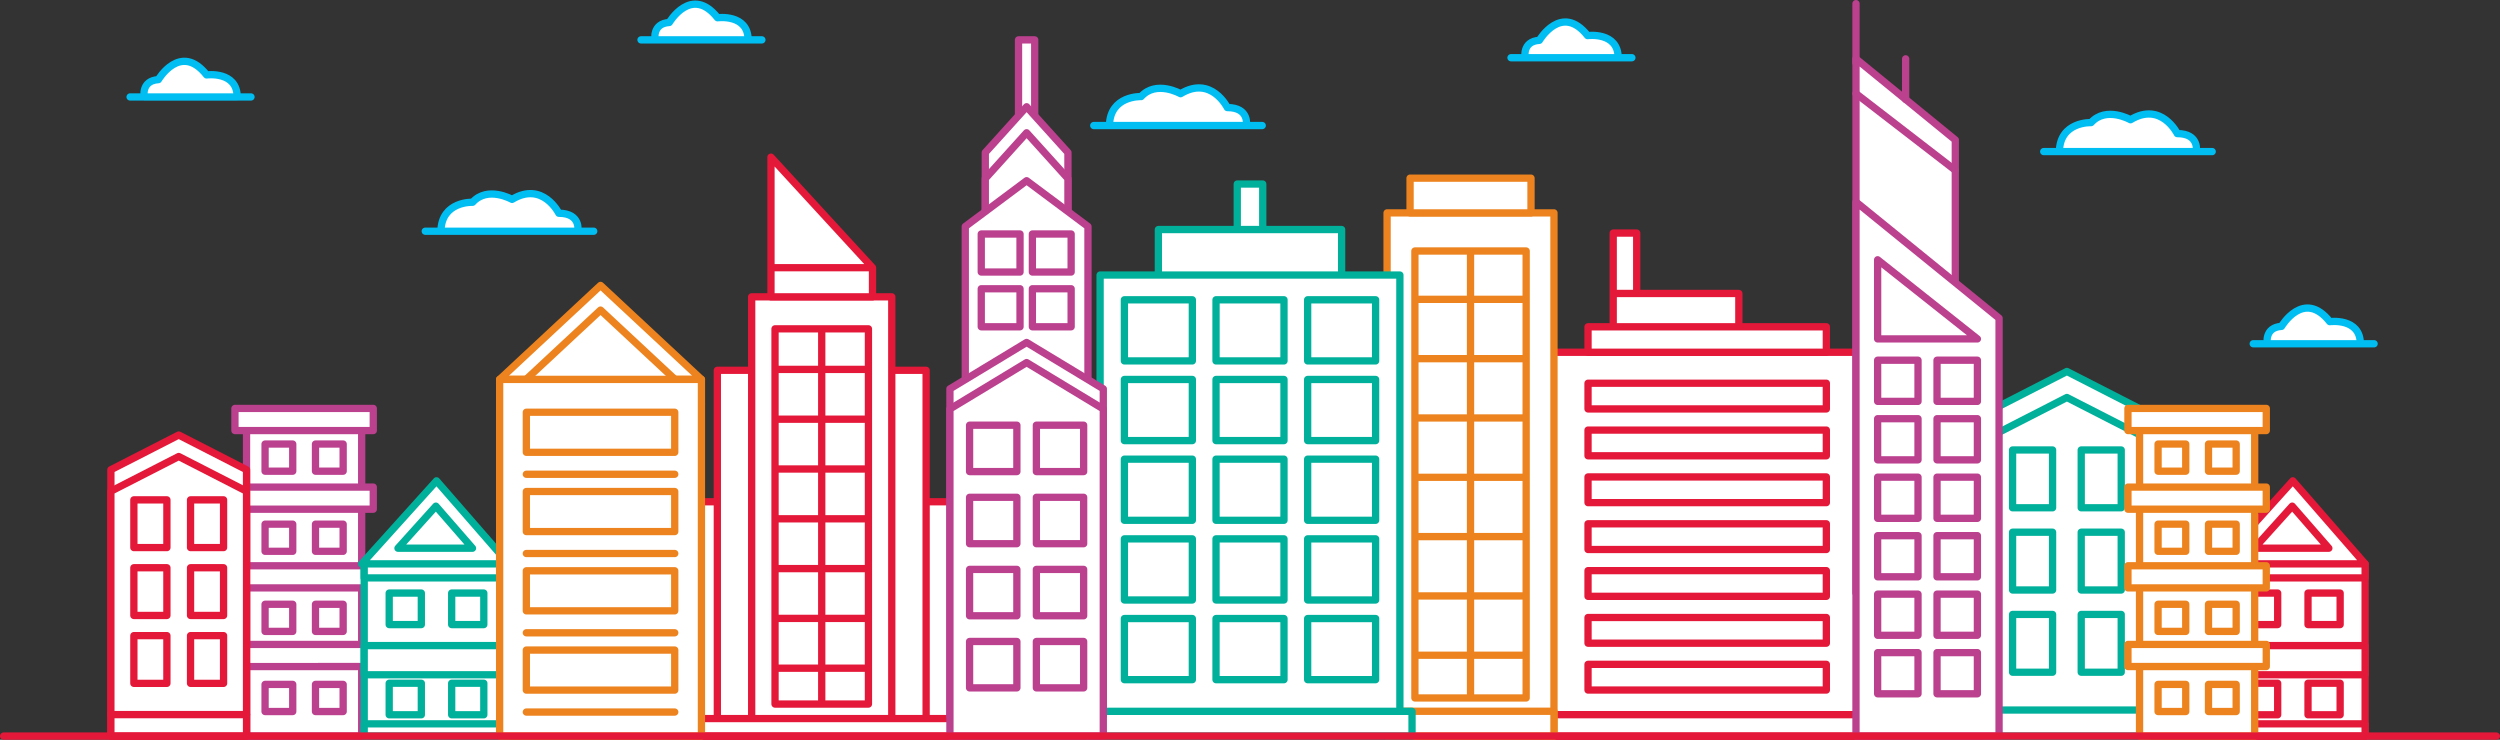 <svg xmlns="http://www.w3.org/2000/svg" width="1932.64" height="571.84" viewBox="0 0 1932.64 571.84"><rect x="0" y="0" width="1932.64" height="571.84" fill="#333333" stroke="none"/><g data-name="Layer 2"><g data-name="Let's Go!" fill="#fff" stroke-linecap="round" stroke-linejoin="round" stroke-width="5.64"><path stroke="#bb408e" d="M190.59 329.57h89.01v239.45h-89.01z"/><path stroke="#bb408e" d="M181.62 315.74h106.94v17.1H181.62zm0 60.81h106.94v17.1H181.62zm0 60.82h106.94v17.1H181.62zm0 60.81h106.94v17.1H181.62zm23.29-154.9h21.39v20.98h-21.39zm38.98 0h21.39v20.98h-21.39zm-38.98 61.93h21.39v20.98h-21.39zm38.98 0h21.39v20.98h-21.39zm-38.98 61.93h21.39v20.98h-21.39zm38.98 0h21.39v20.98h-21.39zm-38.98 61.94h21.39v20.98h-21.39zm38.98 0h21.39v20.98h-21.39z"/><path stroke="#00b09b" d="M281.55 435.91h111.77v133.12H281.55z"/><path stroke="#00b09b" d="M281.55 499.08h111.77v22.56H281.55zm0-63.17h111.77v10.83H281.55zm0 123.64h111.77v9.48H281.55zm19.32-101.08h24.84v24.37h-24.84zm48.3 0h24.84v24.37h-24.84zm-48.3 69.72h24.84v24.37h-24.84zm48.3 0h24.84v24.37h-24.84zm44.16-92.28l-55.89-64.19-57.84 64.19h113.73z"/><path stroke="#00b09b" d="M365.27 423.8l-28.31-32.52-29.3 32.52h57.61z"/><path stroke="#e41839" d="M1716.61 435.91h111.77v133.12h-111.77z"/><path stroke="#e41839" d="M1716.61 499.08h111.77v22.56h-111.77zm0-63.17h111.77v10.83h-111.77zm0 123.64h111.77v9.48h-111.77zm19.32-101.08h24.84v24.37h-24.84zm48.29 0h24.84v24.37h-24.84zm-48.29 69.72h24.84v24.37h-24.84zm48.29 0h24.84v24.37h-24.84zm44.16-92.28l-55.89-64.19-57.84 64.19h113.73z"/><path stroke="#e41839" d="M1800.32 423.8l-28.31-32.52-29.3 32.52h57.61zm-606.91-151.48h252.67v296.7h-252.67z"/><path stroke="#e41839" d="M1193.41 552.48h252.67v16.55h-252.67zm34.22-256.22h184.24v19.87h-184.24zm0 36.22h184.24v19.87h-184.24zm0 36.22h184.24v19.87h-184.24zm0 36.22h184.24v19.87h-184.24zm0 36.22h184.24v19.87h-184.24zm0 36.22h184.24v19.87h-184.24zm0 36.22h184.24v19.87h-184.24zm0-260.94h184.24v19.68h-184.24zm19.47-25.76h97.12v25.76h-97.12zm0-46.69h18.16v46.69h-18.16z"/><path stroke="#ec831e" d="M1072.29 164.57h129.02v404.46h-129.02z"/><path stroke="#ec831e" d="M1093.8 194.04h86.01v345.52h-86.01zm43 0v345.52m-43-308.16h86.01m-86.01 45.86h86.01m-86.01 45.86h86.01m-86.01 45.85h86.01m-86.01 45.86h86.01m-86.01 45.85h86.01m-86.01 45.86h86.01m-89.75-368.81h93.49v26.84h-93.49zm-17.77 412.13h129.02v19.16h-129.02z"/><path stroke="#00b09b" d="M841.06 549.91h250.52v19.12H841.06zm9.38-337.28h231.75v337.28H850.44zm45.04-35.18h141.68v35.18H895.48zm60.99-35.19h19.7v35.18h-19.7z"/><path stroke="#00b09b" d="M869.21 231.75h52.54v47.26h-52.54zm70.84 0h52.54v47.26h-52.54zm70.84 0h52.54v47.26h-52.54zm-141.68 61.6h52.54v47.26h-52.54zm70.84 0h52.54v47.26h-52.54zm70.84 0h52.54v47.26h-52.54zm-141.68 61.61h52.54v47.26h-52.54zm70.84 0h52.54v47.26h-52.54zm70.84 0h52.54v47.26h-52.54zm-141.68 61.61h52.54v47.26h-52.54zm70.84 0h52.54v47.26h-52.54zm70.84 0h52.54v47.26h-52.54zm-141.68 61.6h52.54v47.26h-52.54zm70.84 0h52.54v47.26h-52.54zm70.84 0h52.54v47.26h-52.54z"/><path stroke="#e41839" d="M526.29 387.9H744.2v181.12H526.29z"/><path stroke="#e41839" d="M554.54 286.27h161.4v282.76h-161.4z"/><path stroke="#e41839" d="M581.08 229.47h108.31v339.56H581.08z"/><path stroke="#e41839" d="M599.14 254.21h72.21v290.08h-72.21zm36.1 0v290.08m-36.1-258.71h72.21m-72.21 38.49h72.21m-72.21 38.5h72.21m-72.21 38.5h72.21m-72.21 38.5h72.21m-72.21 38.5h72.21m-72.21 38.5h72.21M596 206.94h78.49v22.53H596zm78.49 0L596 121.5v85.44h78.49zM526.29 555.5H744.2v13.52H526.29zM138.16 336.3l-52.44 26.84v189.28h104.87V363.14l-52.43-26.84z"/><path stroke="#e41839" d="M138.16 352.91l-52.44 26.84v189.28h104.87V379.75l-52.43-26.84z"/><path stroke="#e41839" d="M103.49 386.42h25.53v36.89h-25.53zm43.81 0h25.53v36.89H147.3zm-43.81 52.48h25.53v36.89h-25.53zm43.81 0h25.53v36.89H147.3zm-43.81 52.48h25.53v36.89h-25.53zm43.81 0h25.53v36.89H147.3zm-61.58 61.04h104.87v16.61H85.72z"/><path stroke="#00b09b" d="M1597.83 287.17l-63.51 32.51v229.23h127.02V319.68l-63.51-32.51z"/><path stroke="#00b09b" d="M1597.83 307.28l-63.51 32.51v229.24h127.02V339.79l-63.51-32.51z"/><path stroke="#00b09b" d="M1555.84 347.86h30.92v44.68h-30.92zm53.06 0h30.92v44.68h-30.92zm-53.06 63.57h30.92v44.68h-30.92zm53.06 0h30.92v44.68h-30.92zm-53.06 63.56h30.92v44.68h-30.92zm53.06 0h30.92v44.68h-30.92zm-74.58 73.92h127.02v20.11h-127.02z"/><path stroke="#ec831e" d="M542.25 293.3h-156l78-72.65 78 72.65z"/><path stroke="#ec831e" d="M542.25 312.36h-156l78-72.65 78 72.65z"/><path stroke="#ec831e" d="M386.25 293.3h156v275.73h-156z"/><path stroke="#ec831e" d="M406.89 318.69h114.72v30.96H406.89zm0 47.94h114.73m-114.73 13.34h114.72v30.96H406.89zm0 47.93h114.73m-114.73 13.35h114.72v30.96H406.89zm0 47.93h114.73m-114.73 13.35h114.72v30.96H406.89zm0 47.93h114.73m1132.37-220.89H1743v239.45h-89.01z"/><path stroke="#ec831e" d="M1645.02 315.74h106.94v17.1h-106.94zm0 60.81h106.94v17.1h-106.94zm0 60.82h106.94v17.1h-106.94zm0 60.81h106.94v17.1h-106.94zm23.29-154.9h21.39v20.98h-21.39zm38.98 0h21.39v20.98h-21.39zm-38.98 61.93h21.39v20.98h-21.39zm38.98 0h21.39v20.98h-21.39zm-38.98 61.93h21.39v20.98h-21.39zm38.98 0h21.39v20.98h-21.39zm-38.98 61.94h21.39v20.98h-21.39zm38.98 0h21.39v20.98h-21.39z"/><path stroke="#bb408e" d="M787.38 30.82h12.51v89.17h-12.51z"/><path stroke="#bb408e" d="M793.63 82.52l-31.94 35.39v249.56h63.89V117.91l-31.95-35.39z"/><path stroke="#bb408e" d="M793.63 102.64l-31.94 35.39V387.6h63.89V138.03l-31.95-35.39z"/><path stroke="#bb408e" d="M793.63 139.7l-47.42 35.39v249.57h94.85V175.09l-47.43-35.39z"/><path stroke="#bb408e" d="M793.63 264.74l-59.28 35.86v252.87h118.56V300.6l-59.28-35.86z"/><path stroke="#bb408e" d="M793.63 280.29l-59.28 35.87v252.87h118.56V316.16l-59.28-35.87z"/><path stroke="#bb408e" d="M749.54 495.9h36.56v35.86h-36.56zm51.63 0h36.56v35.86h-36.56zm-51.63-55.73h36.56v35.86h-36.56zm51.63 0h36.56v35.86h-36.56zm-51.63-55.73h36.56v35.86h-36.56zm51.63 0h36.56v35.86h-36.56zm-51.63-55.74h36.56v35.86h-36.56zm51.63 0h36.56v35.86h-36.56zm-42.61-105.48h29.97v29.4h-29.97zm39.52 0h29.97v29.4h-29.97zm-39.52-42.33h29.97v29.4h-29.97zm39.52 0h29.97v29.4h-29.97zm713.48 277.52h-76.78V45.49l76.78 62.68v350.24z"/><path stroke="#bb408e" d="M1545.39 569.03h-110.61V156.11l110.61 89.85v323.07z"/><path stroke="#bb408e" d="M1451.52 504.52h31.21v31.82h-31.21zm45.91 0h31.21v31.82h-31.21zm-45.91-45.22h31.21v31.82h-31.21zm45.91 0h31.21v31.82h-31.21zm-45.91-45.21h31.21v31.82h-31.21zm45.91 0h31.21v31.82h-31.21zm-45.91-45.21h31.21v31.82h-31.21zm45.91 0h31.21v31.82h-31.21zm-45.91-45.21h31.21v31.82h-31.21zm45.91 0h31.21v31.82h-31.21zm-45.91-45.21h31.21v31.82h-31.21zm45.91 0h31.21v31.82h-31.21zm31.21-16.47h-77.12v-61.17l77.12 61.17zm-93.86-213.34V2.82m38.39 42.67v31.34m38.39 54.78l-76.78-59.26"/><path stroke="#e41839" d="M2.82 569.03h1927"/><path stroke="#00bef2" d="M1710.14 117.18h-130.23m117.96 0s2.64-13.9-14.69-13.9c0 0-12.43-25.12-36.16-10.71 0 0-18.83-10.72-30.5 2.21 0 0-24.11-1-24.49 22.4zm-722.1-20.13H845.54m117.96 0s2.64-13.89-14.69-13.89c0 0-12.42-25.13-36.15-10.72 0 0-18.83-10.71-30.51 2.22 0 0-24.1-1-24.48 22.39zm-504.52 81.7H328.75m117.96 0s2.63-13.89-14.69-13.89c0 0-12.43-25.13-36.16-10.72 0 0-18.83-10.71-30.51 2.22 0 0-24.1-1-24.48 22.39zm1388.6 86.99h-93.43m10.86 0s-2.4-12.62 11-13.44c0 0 17.12-29.24 37.31-3.65 0 0 23.62-3.18 23.62 17.09zM1261.53 44.62h-93.44m10.91 0s-2.4-12.63 11-13.44c0 0 17.11-29.25 37.3-3.66 0 0 23.62-3.18 23.62 17.1zm-590.03-13.8h-93.43m10.86 0s-2.4-12.62 11-13.44c0 0 17.12-29.24 37.31-3.65 0 0 23.62-3.18 23.62 17.09zM194.02 74.95h-93.44m10.86.05s-2.39-12.62 11-13.44c0 0 17.11-29.24 37.3-3.65 0 0 23.62-3.18 23.62 17.09z"/></g></g></svg>